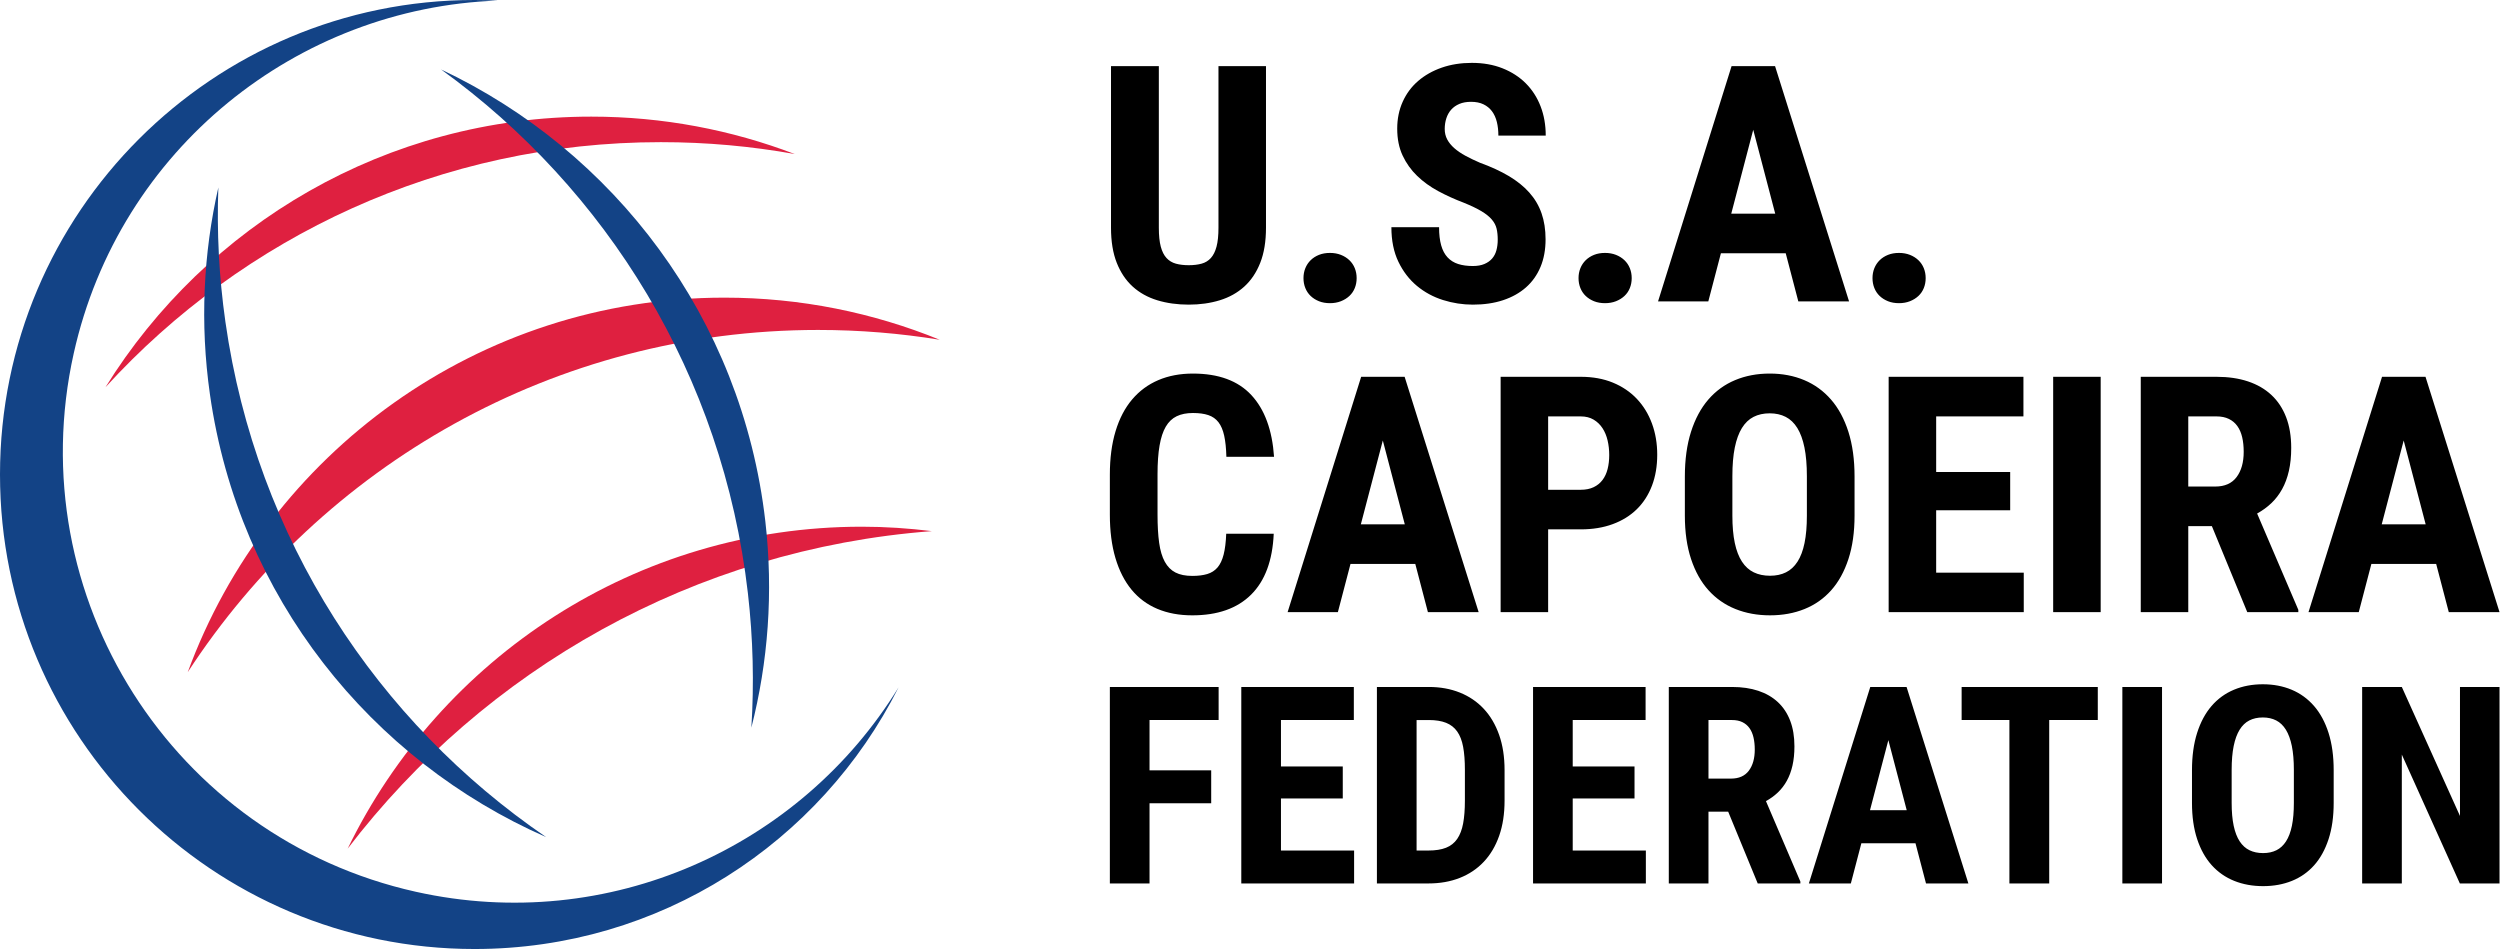 <?xml version="1.0" encoding="UTF-8" standalone="no"?>
<svg xmlns="http://www.w3.org/2000/svg" xmlns:xlink="http://www.w3.org/1999/xlink" xmlns:serif="http://www.serif.com/" width="100%" height="100%" viewBox="0 0 816 310" version="1.1" xml:space="preserve" style="fill-rule:evenodd;clip-rule:evenodd;stroke-linejoin:round;stroke-miterlimit:2;">
  <path d="M215.708,46.398c14.918,-0 29.524,1.334 43.708,3.883c-20.637,-7.866 -43.01,-12.215 -66.41,-12.215c-66.978,0 -125.684,35.32 -158.584,88.332c44.88,-49.158 109.478,-80 181.286,-80" style="fill:#df2040;fill-rule:nonzero;"></path>
  <path d="M304.161,173.359c-7.49,-0.915 -15.1,-1.443 -22.839,-1.443c-73.817,0 -137.609,42.885 -167.85,105.092c44.656,-58.412 112.995,-97.753 190.689,-103.649" style="fill:#df2040;fill-rule:nonzero;"></path>
  <path d="M267.086,107.695c13.5,-0 26.738,1.106 39.646,3.203c-21.702,-8.837 -45.421,-13.747 -70.297,-13.747c-80.431,0 -148.967,50.906 -175.162,122.254c43.774,-67.243 119.596,-111.71 205.813,-111.71" style="fill:#df2040;fill-rule:nonzero;"></path>
  <path d="M0,154.879c0,85.537 69.342,154.878 154.879,154.878c60.555,0 112.959,-34.776 138.423,-85.425c-31.968,52.138 -94.538,80.802 -157.571,66.743c-79.37,-17.7 -129.36,-96.391 -111.66,-175.761c14.903,-66.82 73.035,-112.807 138.404,-115.121c-2.517,-0.121 -5.05,-0.193 -7.596,-0.193c-85.537,0 -154.879,69.342 -154.879,154.879" style="fill:#134386;fill-rule:nonzero;"></path>
  <path d="M73.567,105.011c-2.099,-14.77 -2.831,-29.417 -2.302,-43.819c-4.885,21.539 -6.044,44.3 -2.751,67.468c9.421,66.313 52.648,119.467 109.76,144.582c-54.982,-37.519 -94.605,-97.138 -104.707,-168.231" style="fill:#134386;fill-rule:nonzero;"></path>
  <path d="M244.115,193.642c1.703,14.821 2.045,29.484 1.128,43.866c5.462,-21.399 7.229,-44.124 4.559,-67.37c-7.643,-66.541 -49.431,-120.835 -105.849,-147.47c53.955,38.976 91.968,99.635 100.162,170.974" style="fill:#134386;fill-rule:nonzero;"></path>
  <path d="M413.219,21.575l-0,52.749c-0,4.466 -0.624,8.281 -1.873,11.446c-1.248,3.165 -2.989,5.759 -5.222,7.781c-2.233,2.022 -4.897,3.507 -7.991,4.457c-3.095,0.949 -6.471,1.424 -10.128,1.424c-3.728,0 -7.148,-0.475 -10.26,-1.424c-3.112,-0.95 -5.785,-2.435 -8.018,-4.457c-2.233,-2.022 -3.973,-4.616 -5.222,-7.781c-1.248,-3.165 -1.872,-6.98 -1.872,-11.446l-0,-52.749l15.613,-0l0,52.749c0,2.532 0.211,4.589 0.633,6.171c0.422,1.583 1.046,2.822 1.873,3.719c0.826,0.897 1.846,1.512 3.059,1.846c1.213,0.334 2.611,0.501 4.194,0.501c1.582,0 2.98,-0.167 4.193,-0.501c1.214,-0.334 2.225,-0.949 3.033,-1.846c0.809,-0.897 1.425,-2.136 1.847,-3.719c0.422,-1.582 0.633,-3.639 0.633,-6.171l-0,-52.749l15.508,-0Zm75.642,56.652c-0,-1.336 -0.123,-2.532 -0.369,-3.587c-0.247,-1.055 -0.765,-2.048 -1.557,-2.98c-0.791,-0.932 -1.916,-1.838 -3.375,-2.717c-1.46,-0.879 -3.403,-1.811 -5.829,-2.795c-2.884,-1.091 -5.636,-2.339 -8.255,-3.746c-2.62,-1.406 -4.924,-3.068 -6.911,-4.984c-1.986,-1.917 -3.569,-4.132 -4.747,-6.647c-1.178,-2.514 -1.767,-5.442 -1.767,-8.782c-0,-3.201 0.598,-6.128 1.793,-8.783c1.196,-2.655 2.875,-4.915 5.038,-6.778c2.163,-1.864 4.73,-3.315 7.701,-4.352c2.972,-1.038 6.251,-1.556 9.838,-1.556c3.692,-0 7.024,0.589 9.996,1.767c2.971,1.178 5.503,2.813 7.596,4.905c2.092,2.093 3.701,4.59 4.826,7.491c1.126,2.901 1.688,6.092 1.688,9.574l-15.455,-0c-0,-1.618 -0.167,-3.104 -0.501,-4.458c-0.334,-1.353 -0.862,-2.514 -1.583,-3.481c-0.721,-0.967 -1.644,-1.723 -2.769,-2.268c-1.125,-0.545 -2.479,-0.818 -4.062,-0.818c-1.477,0 -2.751,0.229 -3.824,0.686c-1.073,0.457 -1.961,1.081 -2.664,1.873c-0.703,0.791 -1.231,1.731 -1.582,2.822c-0.352,1.09 -0.528,2.25 -0.528,3.481c0,1.266 0.273,2.409 0.818,3.429c0.545,1.02 1.318,1.969 2.321,2.848c1.002,0.879 2.215,1.706 3.639,2.479c1.425,0.774 2.998,1.53 4.721,2.269c3.587,1.301 6.717,2.742 9.39,4.325c2.672,1.582 4.905,3.376 6.699,5.38c1.793,2.005 3.13,4.264 4.009,6.779c0.879,2.514 1.319,5.354 1.319,8.519c-0,3.375 -0.554,6.382 -1.662,9.02c-1.108,2.637 -2.69,4.861 -4.747,6.672c-2.058,1.811 -4.546,3.2 -7.464,4.168c-2.919,0.967 -6.207,1.45 -9.865,1.45c-3.305,0 -6.549,-0.501 -9.732,-1.503c-3.182,-1.002 -6.022,-2.541 -8.519,-4.616c-2.496,-2.075 -4.51,-4.694 -6.039,-7.859c-1.53,-3.165 -2.295,-6.928 -2.295,-11.289l15.561,0c-0,2.321 0.229,4.291 0.686,5.908c0.457,1.618 1.151,2.928 2.083,3.93c0.932,1.002 2.084,1.723 3.455,2.163c1.372,0.439 2.972,0.659 4.8,0.659c1.477,0 2.735,-0.22 3.772,-0.659c1.037,-0.44 1.881,-1.038 2.532,-1.794c0.651,-0.756 1.117,-1.661 1.398,-2.716c0.281,-1.055 0.422,-2.198 0.422,-3.429Zm-63.404,12.554c-0,-1.16 0.202,-2.242 0.606,-3.244c0.405,-1.002 0.985,-1.872 1.741,-2.611c0.756,-0.738 1.661,-1.319 2.716,-1.741c1.055,-0.422 2.251,-0.633 3.587,-0.633c1.302,0 2.488,0.211 3.561,0.633c1.073,0.422 1.996,1.003 2.769,1.741c0.774,0.739 1.363,1.609 1.767,2.611c0.405,1.002 0.607,2.084 0.607,3.244c-0,1.161 -0.202,2.242 -0.607,3.244c-0.404,1.003 -0.993,1.864 -1.767,2.585c-0.773,0.721 -1.696,1.292 -2.769,1.714c-1.073,0.422 -2.259,0.633 -3.561,0.633c-1.336,0 -2.532,-0.211 -3.587,-0.633c-1.055,-0.422 -1.96,-0.993 -2.716,-1.714c-0.756,-0.721 -1.336,-1.582 -1.741,-2.585c-0.404,-1.002 -0.606,-2.083 -0.606,-3.244Zm89.778,0c0,-1.16 0.203,-2.242 0.607,-3.244c0.404,-1.002 0.985,-1.872 1.741,-2.611c0.756,-0.738 1.661,-1.319 2.716,-1.741c1.055,-0.422 2.251,-0.633 3.587,-0.633c1.301,0 2.488,0.211 3.561,0.633c1.072,0.422 1.995,1.003 2.769,1.741c0.774,0.739 1.363,1.609 1.767,2.611c0.405,1.002 0.607,2.084 0.607,3.244c-0,1.161 -0.202,2.242 -0.607,3.244c-0.404,1.003 -0.993,1.864 -1.767,2.585c-0.774,0.721 -1.697,1.292 -2.769,1.714c-1.073,0.422 -2.26,0.633 -3.561,0.633c-1.336,0 -2.532,-0.211 -3.587,-0.633c-1.055,-0.422 -1.96,-0.993 -2.716,-1.714c-0.756,-0.721 -1.337,-1.582 -1.741,-2.585c-0.404,-1.002 -0.607,-2.083 -0.607,-3.244Zm95.951,0c-0,-1.16 0.202,-2.242 0.606,-3.244c0.405,-1.002 0.985,-1.872 1.741,-2.611c0.756,-0.738 1.662,-1.319 2.717,-1.741c1.055,-0.422 2.25,-0.633 3.587,-0.633c1.301,0 2.488,0.211 3.56,0.633c1.073,0.422 1.996,1.003 2.769,1.741c0.774,0.739 1.363,1.609 1.767,2.611c0.405,1.002 0.607,2.084 0.607,3.244c0,1.161 -0.202,2.242 -0.607,3.244c-0.404,1.003 -0.993,1.864 -1.767,2.585c-0.773,0.721 -1.696,1.292 -2.769,1.714c-1.072,0.422 -2.259,0.633 -3.56,0.633c-1.337,0 -2.532,-0.211 -3.587,-0.633c-1.055,-0.422 -1.961,-0.993 -2.717,-1.714c-0.756,-0.721 -1.336,-1.582 -1.741,-2.585c-0.404,-1.002 -0.606,-2.083 -0.606,-3.244Zm-28.327,-8.123l-21.152,-0l-4.114,15.719l-16.405,0l24.001,-76.802l14.189,-0l24.159,76.802l-16.563,0l-4.115,-15.719Zm-17.776,-12.924l14.348,0l-7.174,-27.376l-7.174,27.376Z" style="fill-rule:nonzero;"></path>
  <path d="M415.745,174.206c-0.387,8.757 -2.848,15.385 -7.385,19.887c-4.536,4.501 -10.937,6.752 -19.201,6.752c-4.255,-0 -8.053,-0.704 -11.393,-2.11c-3.341,-1.407 -6.154,-3.499 -8.44,-6.277c-2.286,-2.779 -4.035,-6.216 -5.249,-10.313c-1.213,-4.097 -1.82,-8.818 -1.82,-14.163l0,-13.082c0,-5.345 0.625,-10.075 1.873,-14.189c1.248,-4.115 3.051,-7.561 5.407,-10.339c2.356,-2.778 5.204,-4.879 8.545,-6.304c3.341,-1.424 7.104,-2.136 11.288,-2.136c8.37,0 14.726,2.339 19.069,7.016c4.343,4.677 6.814,11.394 7.411,20.15l-15.56,-0c-0.071,-2.743 -0.308,-5.038 -0.713,-6.884c-0.404,-1.846 -1.028,-3.314 -1.872,-4.404c-0.844,-1.091 -1.943,-1.864 -3.297,-2.321c-1.354,-0.458 -3.033,-0.686 -5.038,-0.686c-2.074,-0 -3.841,0.352 -5.301,1.055c-1.459,0.703 -2.646,1.837 -3.56,3.402c-0.915,1.565 -1.592,3.622 -2.031,6.172c-0.44,2.549 -0.66,5.67 -0.66,9.363l0,13.187c0,3.587 0.176,6.646 0.528,9.178c0.352,2.532 0.967,4.598 1.846,6.198c0.879,1.6 2.04,2.77 3.482,3.508c1.441,0.739 3.27,1.108 5.485,1.108c1.899,-0 3.526,-0.202 4.88,-0.607c1.354,-0.404 2.47,-1.116 3.349,-2.136c0.879,-1.02 1.548,-2.427 2.005,-4.22c0.457,-1.793 0.738,-4.062 0.844,-6.805l15.508,0Zm189.58,-5.908c-0,5.381 -0.668,10.111 -2.005,14.19c-1.336,4.079 -3.209,7.473 -5.617,10.181c-2.409,2.707 -5.311,4.747 -8.704,6.118c-3.394,1.372 -7.148,2.058 -11.262,2.058c-4.114,-0 -7.877,-0.686 -11.288,-2.058c-3.411,-1.371 -6.339,-3.411 -8.783,-6.118c-2.444,-2.708 -4.343,-6.102 -5.697,-10.181c-1.354,-4.079 -2.031,-8.809 -2.031,-14.19l0,-12.765c0,-5.521 0.668,-10.383 2.005,-14.585c1.336,-4.202 3.217,-7.71 5.644,-10.523c2.426,-2.814 5.345,-4.932 8.756,-6.357c3.411,-1.424 7.174,-2.136 11.289,-2.136c4.114,0 7.868,0.712 11.261,2.136c3.394,1.425 6.313,3.543 8.757,6.357c2.444,2.813 4.334,6.321 5.67,10.523c1.337,4.202 2.005,9.064 2.005,14.585l-0,12.765Zm80.336,31.492l-15.508,-0l0,-76.803l15.508,0l0,76.803Zm-29.539,-33.232l-24.159,-0l-0,20.361l28.59,-0l-0,12.871l-44.098,-0l-0,-76.803l43.992,0l0,12.924l-28.484,-0l-0,18.145l24.159,0l0,12.502Zm-150.809,6.224l-0,27.008l-15.508,-0l-0,-76.803l26.163,0c3.903,0 7.394,0.633 10.471,1.899c3.077,1.266 5.688,3.033 7.833,5.301c2.145,2.269 3.789,4.959 4.932,8.071c1.143,3.112 1.714,6.497 1.714,10.154c0,3.728 -0.571,7.095 -1.714,10.102c-1.143,3.006 -2.787,5.565 -4.932,7.675c-2.145,2.109 -4.765,3.736 -7.86,4.879c-3.094,1.143 -6.576,1.714 -10.444,1.714l-10.655,0Zm216.64,-1.055l-7.702,0l0,28.063l-15.508,-0l0,-76.803l24.739,0c3.834,0 7.253,0.501 10.26,1.503c3.007,1.003 5.556,2.48 7.649,4.431c2.092,1.952 3.692,4.37 4.8,7.253c1.108,2.884 1.661,6.225 1.661,10.023c0,2.778 -0.254,5.283 -0.764,7.516c-0.51,2.233 -1.249,4.22 -2.216,5.961c-0.967,1.741 -2.136,3.262 -3.508,4.563c-1.371,1.301 -2.918,2.426 -4.642,3.376l13.451,31.438l0,0.739l-16.668,-0l-11.552,-28.063Zm-260,12.343l-21.152,0l-4.115,15.72l-16.405,-0l24.001,-76.803l14.19,0l24.159,76.803l-16.564,-0l-4.114,-15.72Zm333.215,0l-21.152,0l-4.114,15.72l-16.405,-0l24,-76.803l14.19,0l24.159,76.803l-16.563,-0l-4.115,-15.72Zm-205.404,-28.642c-0,-3.658 -0.264,-6.779 -0.791,-9.363c-0.528,-2.585 -1.302,-4.704 -2.321,-6.356c-1.02,-1.653 -2.286,-2.866 -3.798,-3.64c-1.512,-0.774 -3.253,-1.161 -5.222,-1.161c-2.005,0 -3.763,0.387 -5.275,1.161c-1.512,0.774 -2.778,1.987 -3.798,3.64c-1.02,1.652 -1.794,3.771 -2.321,6.356c-0.528,2.584 -0.791,5.705 -0.791,9.363l-0,12.87c-0,3.482 0.263,6.462 0.791,8.941c0.527,2.48 1.31,4.51 2.347,6.093c1.037,1.582 2.321,2.743 3.851,3.481c1.529,0.739 3.297,1.108 5.301,1.108c1.969,0 3.701,-0.369 5.196,-1.108c1.494,-0.738 2.752,-1.899 3.771,-3.481c1.02,-1.583 1.785,-3.613 2.295,-6.093c0.51,-2.479 0.765,-5.459 0.765,-8.941l-0,-12.87Zm-145.587,15.719l14.347,-0l-7.173,-27.377l-7.174,27.377Zm333.215,-0l14.348,-0l-7.174,-27.377l-7.174,27.377Zm-272.079,-11.288l10.655,-0c1.618,-0 3.015,-0.282 4.194,-0.844c1.178,-0.563 2.145,-1.345 2.901,-2.348c0.756,-1.002 1.31,-2.198 1.661,-3.587c0.352,-1.389 0.528,-2.91 0.528,-4.562c-0,-1.653 -0.176,-3.236 -0.528,-4.748c-0.351,-1.512 -0.905,-2.848 -1.661,-4.009c-0.756,-1.16 -1.723,-2.092 -2.901,-2.795c-1.179,-0.704 -2.576,-1.055 -4.194,-1.055l-10.655,-0l-0,23.948Zm208.938,-1.055l8.809,-0c3.095,-0 5.416,-1.029 6.963,-3.086c1.548,-2.057 2.321,-4.809 2.321,-8.255c0,-1.759 -0.167,-3.35 -0.501,-4.774c-0.334,-1.424 -0.861,-2.638 -1.582,-3.64c-0.721,-1.002 -1.644,-1.776 -2.77,-2.321c-1.125,-0.545 -2.461,-0.817 -4.009,-0.817l-9.231,-0l0,22.893Z" style="fill-rule:nonzero;"></path>
  <path d="M761.713,262.061c0,4.493 -0.558,8.442 -1.674,11.849c-1.116,3.406 -2.679,6.24 -4.691,8.501c-2.011,2.261 -4.434,3.964 -7.267,5.109c-2.834,1.145 -5.969,1.718 -9.404,1.718c-3.436,-0 -6.578,-0.573 -9.426,-1.718c-2.848,-1.145 -5.293,-2.848 -7.334,-5.109c-2.041,-2.261 -3.626,-5.095 -4.757,-8.501c-1.13,-3.407 -1.696,-7.356 -1.696,-11.849l0,-10.659c0,-4.61 0.558,-8.67 1.674,-12.179c1.116,-3.509 2.687,-6.438 4.713,-8.787c2.026,-2.349 4.464,-4.118 7.312,-5.308c2.848,-1.189 5.99,-1.783 9.426,-1.783c3.435,-0 6.57,0.594 9.404,1.783c2.833,1.19 5.27,2.959 7.311,5.308c2.041,2.349 3.619,5.278 4.735,8.787c1.116,3.509 1.674,7.569 1.674,12.179l0,10.659Zm-366.377,0.132l-20.129,0l0,26.164l-12.95,-0l0,-64.131l35.502,-0l-0,10.791l-22.552,-0l0,16.429l20.129,0l0,10.747Zm310.35,26.164l-12.949,-0l-0,-64.131l12.949,-0l0,64.131Zm-172.177,-27.749l-20.173,-0l0,17.002l23.873,-0l0,10.747l-36.822,-0l-0,-64.131l36.734,-0l0,10.791l-23.785,-0l0,15.152l20.173,-0l0,10.439Zm-95.228,-0l-20.173,-0l0,17.002l23.873,-0l0,10.747l-36.822,-0l-0,-64.131l36.734,-0l0,10.791l-23.785,-0l0,15.152l20.173,-0l0,10.439Zm11.144,27.749l0,-64.131l16.958,-0c3.7,-0 7.069,0.609 10.108,1.827c3.04,1.219 5.638,2.981 7.797,5.286c2.158,2.305 3.832,5.139 5.021,8.501c1.189,3.362 1.784,7.201 1.784,11.518l-0,9.954c-0,4.317 -0.587,8.149 -1.762,11.497c-1.175,3.347 -2.848,6.173 -5.021,8.478c-2.173,2.306 -4.787,4.06 -7.841,5.264c-3.053,1.204 -6.46,1.806 -10.218,1.806l-16.826,-0Zm114.652,-23.433l-6.43,0l-0,23.433l-12.95,-0l0,-64.131l20.658,-0c3.201,-0 6.056,0.418 8.567,1.255c2.51,0.837 4.639,2.07 6.387,3.7c1.747,1.629 3.083,3.648 4.008,6.056c0.925,2.408 1.387,5.198 1.387,8.369c0,2.32 -0.213,4.412 -0.638,6.276c-0.426,1.865 -1.043,3.524 -1.85,4.978c-0.808,1.453 -1.784,2.723 -2.93,3.81c-1.145,1.086 -2.437,2.026 -3.876,2.819l11.232,26.251l0,0.617l-13.918,-0l-9.647,-23.433Zm120.643,-29.907l-15.856,-0l-0,53.34l-12.994,-0l-0,-53.34l-15.593,-0l0,-10.791l44.443,-0l0,10.791Zm131.126,53.34l-12.95,-0l-18.94,-42.064l0,42.064l-12.949,-0l-0,-64.131l12.949,-0l18.984,42.108l0,-42.108l12.906,-0l-0,64.131Zm-190.632,-13.126l-17.663,0l-3.435,13.126l-13.699,-0l20.041,-64.131l11.849,-0l20.173,64.131l-13.831,-0l-3.435,-13.126Zm123.505,-23.917c0,-3.054 -0.22,-5.66 -0.66,-7.818c-0.441,-2.158 -1.087,-3.928 -1.938,-5.308c-0.852,-1.38 -1.909,-2.393 -3.172,-3.039c-1.262,-0.646 -2.716,-0.969 -4.36,-0.969c-1.674,-0 -3.142,0.323 -4.405,0.969c-1.263,0.646 -2.32,1.659 -3.171,3.039c-0.852,1.38 -1.498,3.15 -1.938,5.308c-0.441,2.158 -0.661,4.764 -0.661,7.818l0,10.747c0,2.907 0.22,5.396 0.661,7.466c0.44,2.07 1.094,3.766 1.96,5.087c0.866,1.322 1.938,2.291 3.215,2.908c1.278,0.616 2.753,0.924 4.427,0.924c1.644,0 3.09,-0.308 4.338,-0.924c1.248,-0.617 2.298,-1.586 3.15,-2.908c0.851,-1.321 1.49,-3.017 1.916,-5.087c0.426,-2.07 0.638,-4.559 0.638,-7.466l0,-10.747Zm-286.344,-16.297l-0,42.593l3.876,-0c2.29,-0 4.199,-0.301 5.726,-0.903c1.527,-0.602 2.745,-1.564 3.656,-2.885c0.91,-1.322 1.556,-3.01 1.938,-5.066c0.381,-2.055 0.572,-4.536 0.572,-7.444l0,-10.042c0,-2.936 -0.191,-5.432 -0.572,-7.488c-0.382,-2.055 -1.028,-3.729 -1.938,-5.021c-0.911,-1.292 -2.122,-2.239 -3.634,-2.841c-1.513,-0.602 -3.384,-0.903 -5.616,-0.903l-4.008,-0Zm147.995,29.423l11.981,-0l-5.991,-22.86l-5.99,22.86Zm-52.723,-10.307l7.355,-0c2.584,-0 4.523,-0.859 5.815,-2.577c1.292,-1.718 1.938,-4.015 1.938,-6.893c-0,-1.468 -0.14,-2.797 -0.419,-3.986c-0.279,-1.189 -0.719,-2.203 -1.321,-3.039c-0.602,-0.837 -1.373,-1.483 -2.313,-1.938c-0.939,-0.456 -2.055,-0.683 -3.347,-0.683l-7.708,-0l-0,19.116Z" style="fill-rule:nonzero;"></path>
</svg>
